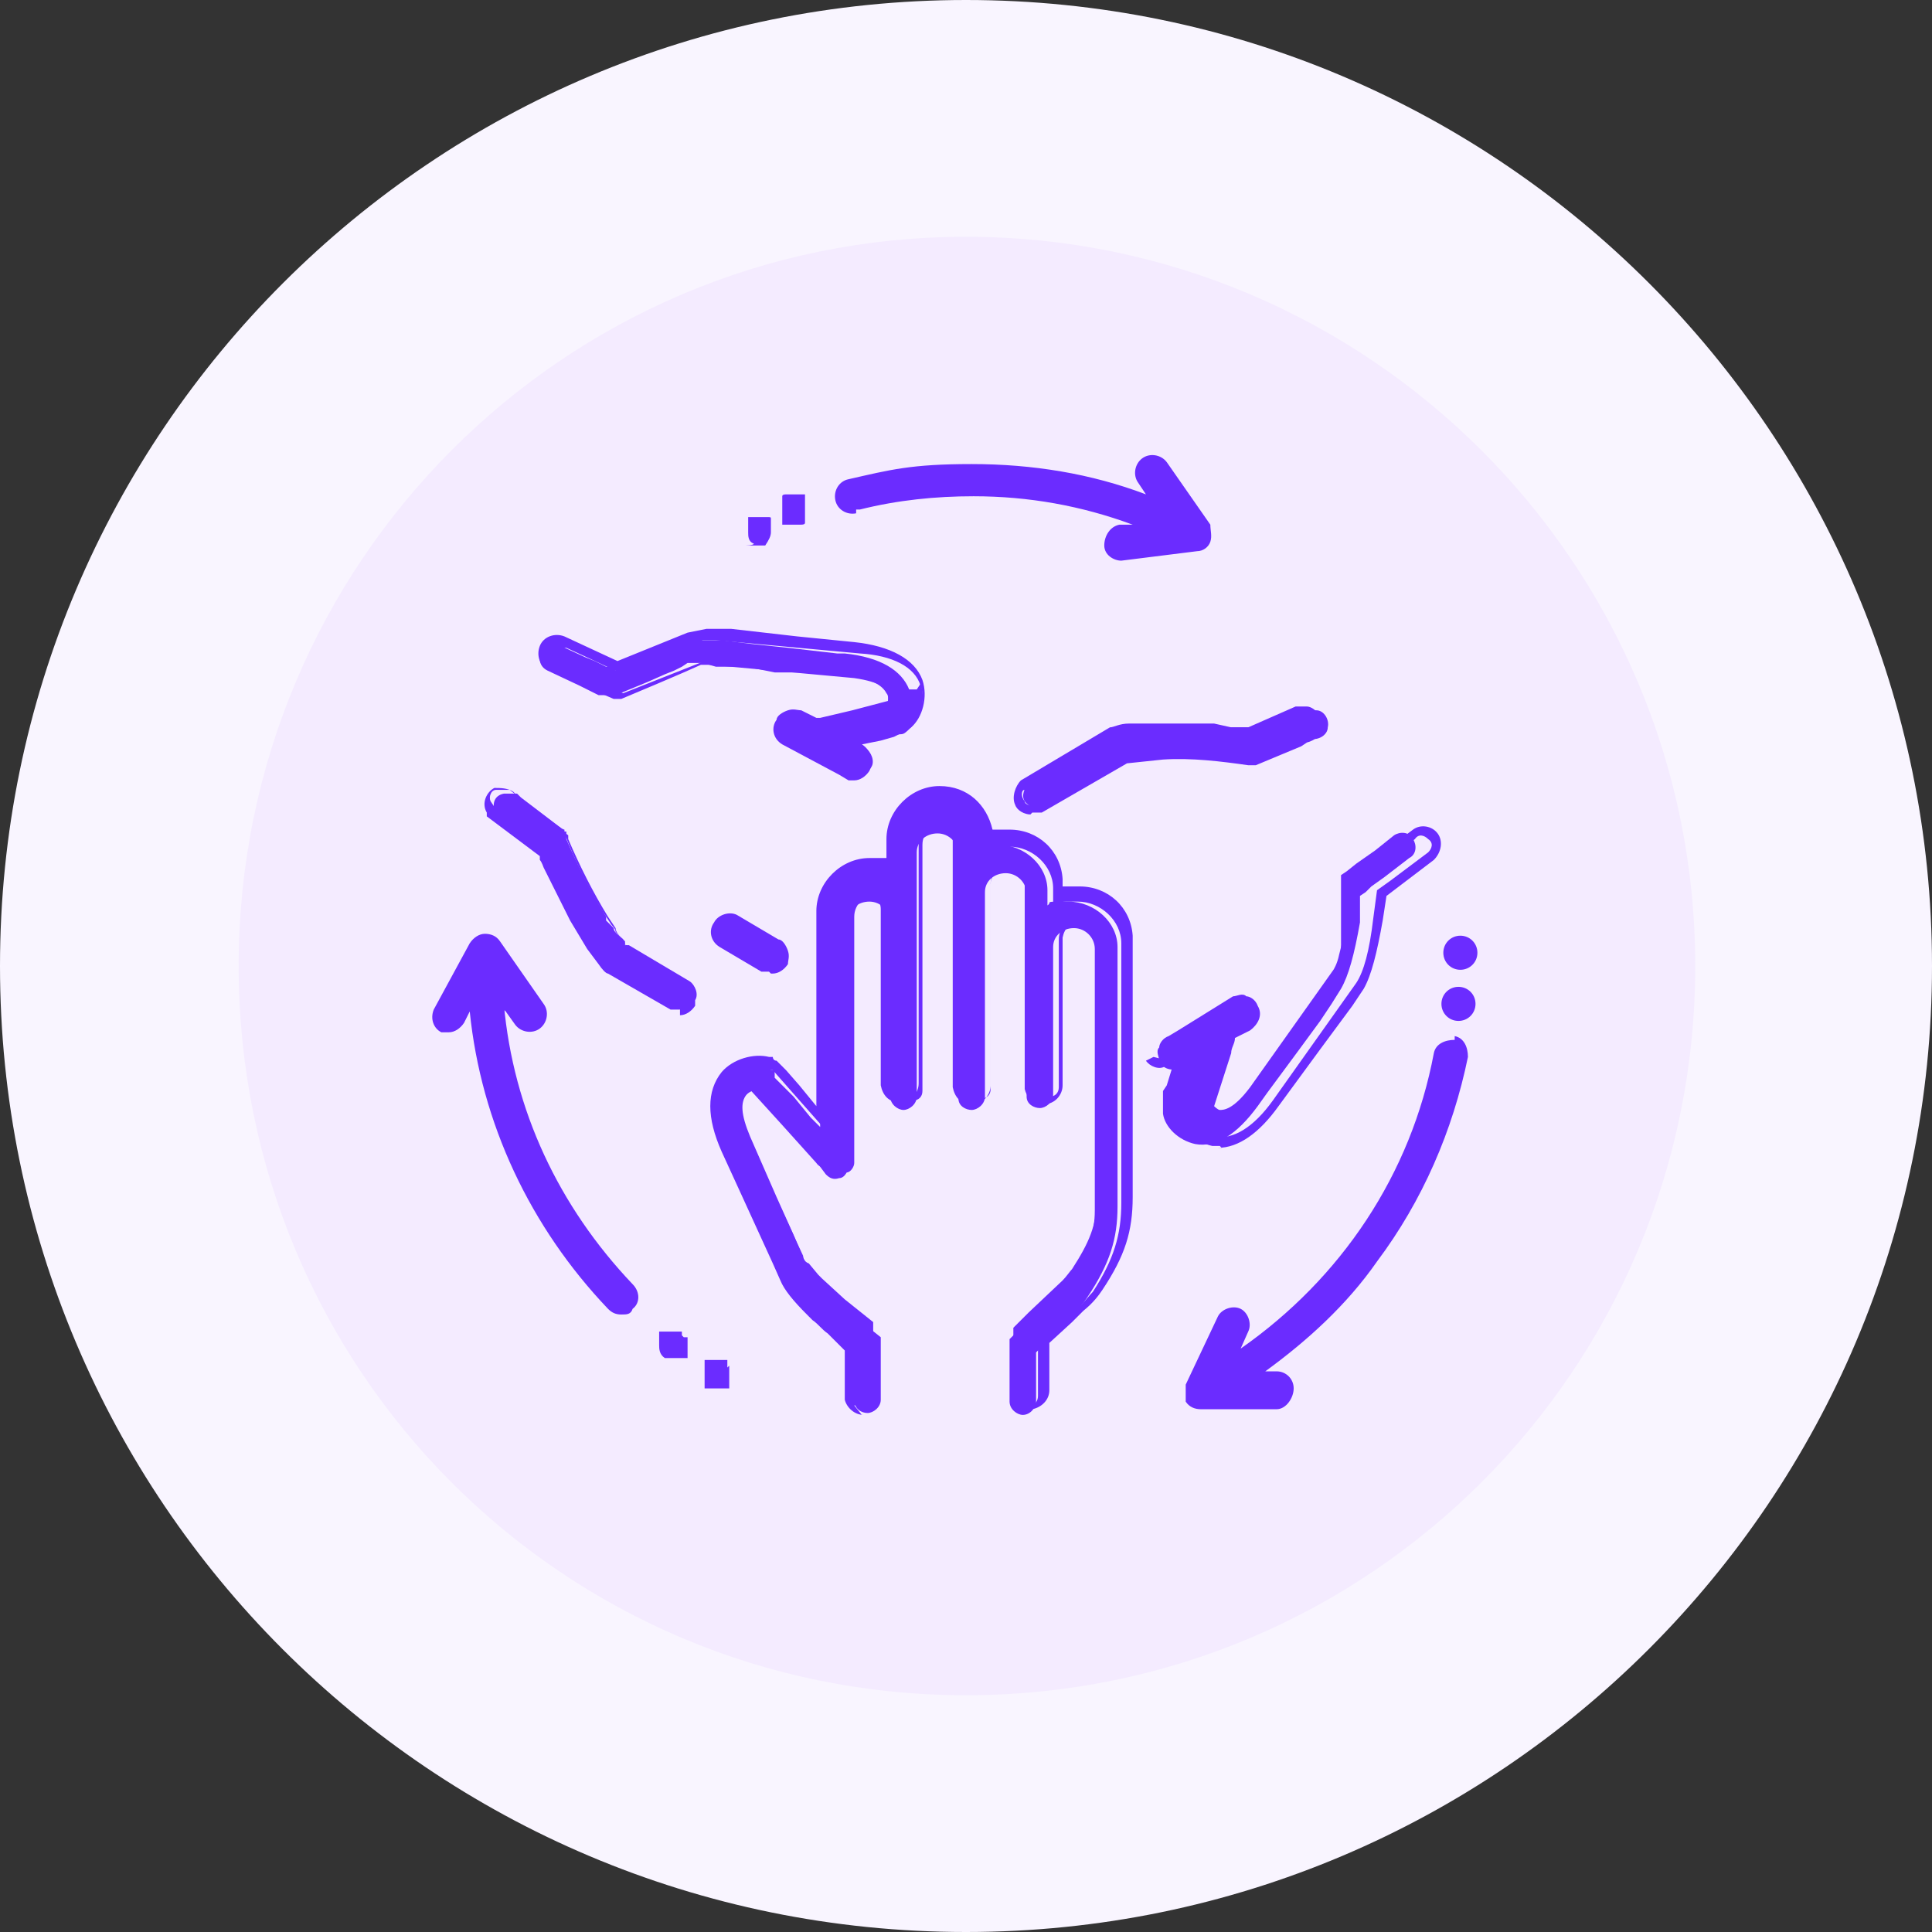 <?xml version="1.0" encoding="UTF-8"?>
<svg id="Calque_1" xmlns="http://www.w3.org/2000/svg" xmlns:xlink="http://www.w3.org/1999/xlink" version="1.1" viewBox="0 0 102 102">
  <rect x="0" y="0" width="102" height="102" fill="#333333" stroke="none"/>
  <!-- Generator: Adobe Illustrator 29.3.1, SVG Export Plug-In . SVG Version: 2.1.0 Build 151)  -->
  <defs>
    <style>
      .st0 {
        fill: none;
      }

      .st1 {
        fill: #6b2cff;
      }

      .st2 {
        fill: #04cdc8;
      }

      .st3 {
        fill: #f4ebff;
      }

      .st4 {
        clip-path: url(#clippath-1);
      }

      .st5 {
        clip-path: url(#clippath-2);
      }

      .st6 {
        fill: #fff;
      }

      .st7 {
        fill: #f9f5ff;
      }

      .st8 {
        clip-path: url(#clippath);
      }
    </style>
    <clipPath id="clippath">
      <rect class="st0" y="0" width="102" height="102"/>
    </clipPath>
    <clipPath id="clippath-1">
      <rect class="st0" x="122.3" y="-3" width="102" height="102"/>
    </clipPath>
    <clipPath id="clippath-2">
      <rect class="st0" x="192.5" y="-3" width="102" height="102"/>
    </clipPath>
  </defs>
  <g class="st8">
    <g>
      <path class="st7" d="M51,0C79.2,0,102,22.9,102,51s-22.8,51-51,51S0,79.2,0,51,22.9,0,51,0Z"/>
      <path class="st3" d="M51,12.5c21.2,0,38.5,17.2,38.5,38.5s-17.2,38.5-38.5,38.5S12.6,72.3,12.6,51,29.8,12.5,51,12.5Z"/>
      <path class="st1" d="M41.3,27.1v-.8s0-.1,0-.1h0q0-.1.2-.1h1s0,0,0,.1h0v1.3s0,.1,0,.1h0q0,.1-.2.1h-1s0,0,0-.1h0v-.5h0ZM76.8,54.9c-.5,0-1,.2-1.1.7-1.2,6.4-4.9,11.9-10.2,15.6l.4-.9c.2-.4,0-1-.4-1.2s-1,0-1.2.4l-1.7,3.6c0,.3,0,.6,0,.9.2.3.5.4.8.4h4c.5,0,.9-.6.9-1.1s-.4-.9-.9-.9h-.6c2.2-1.6,4.3-3.5,5.9-5.8,2.4-3.2,4-6.9,4.8-10.8,0-.5-.2-1-.7-1.1h0v.2ZM45.4,26.9c2-.5,4-.7,6-.7,2.9,0,5.7.5,8.4,1.5h-.7c-.5.1-.8.6-.8,1.1s.5.8.9.8h0l4-.5c.3,0,.6-.2.7-.5s0-.6,0-.9l-2.3-3.3c-.3-.4-.9-.5-1.3-.2-.4.3-.5.9-.2,1.3l.4.6c-2.9-1.1-6-1.6-9.2-1.6s-4.3.3-6.5.8c-.5.1-.8.6-.7,1.1s.6.8,1.1.7h0v-.2ZM26.7,53.4l.5.7c.3.4.9.5,1.3.2s.5-.9.2-1.3l-2.3-3.3c-.2-.3-.5-.4-.8-.4s-.6.2-.8.5l-1.9,3.5c-.2.5,0,1,.4,1.2.1,0,.3,0,.4,0,.3,0,.6-.2.8-.5l.3-.6c.6,5.9,3.2,11.4,7.3,15.7.2.2.4.3.7.3s.5,0,.6-.3c.4-.3.4-.9,0-1.3-3.9-4.1-6.3-9.2-6.8-14.8h0v.3ZM38.4,72.2v-.2h0q0,0,0-.2h-1.2c-.1,0,0,0,0,0h0v1.3h0q0,0,0,.2h1.3q0,0,0-.2v-1h0ZM36,70.5v-.2s0,0,0,0h0q0,0-.2,0h-1s0,0,0,0h0v.7c0,.2,0,.5.3.7h0q0,0,.2,0h1c.1,0,0,0,0,0h0v-1.1h-.2ZM39.1,28.8h1.3c.2-.3.3-.5.3-.7v-.6q0-.1,0-.1h0c0-.1,0-.1-.2-.1h-1q0,.1,0,.2v.6c0,.2,0,.5.3.6h0c0,.1-.5.1-.5.1ZM77.1,49.4h0c-.5,0-.9.4-.9.9s.4.9.9.9.9-.4.9-.9-.4-.9-.9-.9ZM77,52.1h0c-.5,0-.9.4-.9.9s.4.9.9.9.9-.4.9-.9-.4-.9-.9-.9Z"/>
      <path class="st1" d="M48.6,36.1c.3.8,0,1.8-.5,2.3s-.4.3-.8.4h-.6l-1.4.4h-.2.3l.3.3c.3.2.5.7.3,1-.2.4-.7.5-1,.3h-.2l-.3-.3-1.1-.6-.5-.3s-.2,0-.2,0l-.5-.3-.6-.3c-.3-.2-.5-.7-.3-1,.2-.4.7-.5,1-.3l.5.3s.2,0,.3,0h.6l.8-.3h.6c0,0,1.2-.4,1.2-.4h.5c0,0,0,0,0,0h0c0,0,.2-.5,0-.7-.2-.4-.8-.8-2-.9l-2.5-.2h-1.4c0,0-1.5-.3-1.5-.3h-1.6c0,0-.7-.2-.7-.2h-.8l-.3.2-.4.2-.5.2-.9.4-1.7.7h-.7c0,0-.2,0-.2,0l-.4-.2-.6-.3-1.7-.8c-.4-.2-.5-.6-.3-1s.6-.5,1-.3l1.3.6.5.2.6.3h.3c0,0,.2.2.2.2l1.5-.6.8-.4.4-.2.5-.2h.2l.3-.2h.3c0,0,0,0,0,0h1.6l1.6.2,1.9.2,2.6.3h.4c1.9.2,3,.9,3.4,1.9h.4Z"/>
      <path class="st1" d="M45.3,41.2c-.2,0-.3,0-.5,0l-.5-.3-3-1.6c-.5-.3-.6-.9-.3-1.3,0-.2.3-.4.6-.5s.5,0,.7,0l.8.4h.2l1.7-.4,1.9-.5v-.4c0-.2-.4-.6-1.8-.8l-7.6-.7h-.5l-.9.4-1.4.6-1.9.8h-.4l-.7-.3-1-.4-1.7-.8c-.5-.2-.7-.8-.5-1.3s.8-.7,1.3-.5l2.8,1.3,3.7-1.5,1-.2h1.3l3.5.4,3,.3c1.9.2,3.2.9,3.6,2,.3.9,0,2-.6,2.5-.3.2-.5.3-.9.5l-.7.2-1,.2h0c.5.3.6.9.4,1.4-.2.3-.5.5-.8.5h.2ZM41.9,37.9h0c0,0-.2,0-.3.2,0,.2,0,.5.2.7l1.8,1,1.6.9h.4c0,0,.2,0,.3-.2,0-.2,0-.5-.2-.7l-1.2-.6,2.9-.6c.3,0,.5-.2.7-.4.4-.4.8-1.2.5-2-.3-1-1.5-1.6-3.2-1.7l-7.6-.7h-.7l-.9.4-1.7.7-1.6.7-1.7-.8-1.3-.6c-.2,0-.5,0-.7.2-.1.2,0,.6.2.7l3.5,1.5h0v.2-.2h0l4.3-1.7h.4l5.2.4,2.5.2c1.2,0,2,.5,2.2,1.1,0,.3,0,.8-.2.9l-.3.2-.6.2-2.9.6h-.3l-1-.5h-.2Z"/>
      <path class="st1" d="M40.3,51.1c.3,0,.7,0,.9-.3s0-.8-.3-1l-2.2-1.2h0c-.3-.2-.7,0-.9.3-.2.4,0,.8.3,1l2.2,1.2h0Z"/>
      <path class="st1" d="M40.6,51.3h-.4l-2.2-1.3c-.5-.3-.6-.9-.3-1.3.2-.4.8-.6,1.2-.4h0l2.2,1.3c.2,0,.4.3.5.6s0,.5,0,.7c-.2.3-.5.5-.8.5h-.1ZM40.4,50.8c.2,0,.5,0,.6-.2s0-.5-.2-.7l-2.2-1.3c-.2,0-.5,0-.6.2s0,.5.2.7l2.2,1.3h0Z"/>
      <path class="st1" d="M36.5,52.7c-.2.3-.6.5-.9.3h0l-3.3-1.9c0,0-.3-.2-.4-.4l-.2-.2h0c0,0-.2-.3-.2-.3l-.2-.3-.2-.3-.2-.3s0,0-.1-.2l-.2-.3-.2-.4-.2-.4s0,0-.1-.2l-.2-.4s0,0-.1-.2l-.2-.4-.2-.4-.2-.4-.2-.4c0,0-.1-.3-.2-.4v-.2l-.8-.5-1.5-1.1-.3-.2h-.1v-.2h0v-.2c-.1-.4,0-.8.5-.9.3,0,.5,0,.7,0h0l.2.2,2.1,1.6.2.2h.1v.2h0v.2c.6,1.4,1.3,2.8,2.1,4.1v.2c0,0,.4.4.4.4,0,.2.2.3.4.5l.2.2v.2h.2l3.2,1.9c.3.2.5.7.3,1h0l-.2-.2Z"/>
      <path class="st1" d="M35.8,53.3h-.4l-3.3-1.9c-.1,0-.3-.2-.5-.5l-.6-.8-.9-1.5-1-2-.4-.8c0,0-.1-.3-.2-.4v-.2l-2.8-2.1v-.2c-.3-.5,0-1.1.4-1.3.3,0,.7,0,1,.2h0l.2.2,2.7,2.1v.2c.6,1.4,1.3,2.8,2.1,4.1l.4.6c0,.2.2.4.3.5l.3.5,3.2,1.8c.2,0,.4.3.4.6v.7c-.2.3-.5.5-.8.5h0v-.3ZM26.4,41.7h-.2c-.3,0-.4.4-.3.6l.2.3.4.3,2.2,1.7v.3c.2,0,.2.3.3.4l.9,1.8,1,1.8,1,1.4c.2.3.3.3.4.4l3.4,1.9c.2,0,.5,0,.6-.2v-.4c0,0,0-.2-.2-.3l-3.2-1.9v-.2h0l-.2-.2-.2-.2c0-.2-.2-.3-.3-.5l-.4-.6c-.8-1.3-1.5-2.8-2-4.1v-.2c-.1,0-.5-.3-.5-.3l-2.4-1.8s-.2,0-.3,0h-.2Z"/>
      <path class="st1" d="M61.3,55.9c-.2-.3,0-.8.3-1h.2l.3-.3,1.3-.8s.2,0,.2-.2l.5-.3.5-.3s.2,0,.3-.2c.3-.2.8,0,1,.3s0,.8-.3,1l-.5.3-.3.2h0c0,.3-.2.5-.2.8l-.2.7-.5,1.4v.4h0v.2h0v.2h0c0,.2.3.4.5.5.4,0,1-.3,1.8-1.3l1.7-2.3,1.3-1.8.8-1.1.5-.8s0,0,0-.2c0-.2.2-.5.3-.8v-.6c0,0,0-.3,0-.3v-.4c0,0,0-.4,0-.4v-.4c0,0,0-.4,0-.4,0,0,0-.2,0-.2v-1h0v-.2h0v-.2h0v-.2c0,0,.3-.2.3-.2l.5-.4,1-.7,1-.8c.3-.2.8-.2,1,.2.2.3.2.8-.2,1l-1.3,1-.7.5-.3.3-.3.2v.6s0,.2,0,.3v.5c-.3,1.7-.6,2.8-1,3.5h0l-.5.8-.6.9-1.1,1.5-1.7,2.3-.5.7c-1.1,1.5-2.2,2.2-3.3,2-.9-.2-1.6-.9-1.7-1.6v-1.2l.2-.3.4-1.3h0l-.3.3s0,0-.2,0c-.3.2-.8,0-1-.3h0l.4-.2Z"/>
      <path class="st1" d="M64.4,60.5h-.4c-.9-.2-1.8-.9-1.9-1.8v-1.1l.2-.6.2-.7h0c-.5.3-1.1.2-1.3-.3,0-.2-.2-.5,0-.7,0-.2.2-.5.5-.6l.5-.3,2.9-1.8c.2,0,.5-.2.7,0,.2,0,.5.2.6.5.3.5,0,1-.4,1.3l-.8.4c0,.3-.2.5-.2.8l-.9,2.8h0s.2.2.3.2c.2,0,.7,0,1.6-1.2l4.4-6.2s.2-.3.3-.8l.3-1.2.3-1.9v-.8c0,0,.3-.3.3-.3l.3-.3.7-.6,2-1.5c.4-.3,1-.2,1.3.2s.2,1-.2,1.4l-2.5,1.9-.2,1.3c-.3,1.7-.6,2.9-1,3.6l-.6.9-1.7,2.3-2.2,3c-1,1.4-2.1,2.2-3.2,2.2h.2ZM63.4,55.3l-.8,2.4c0,.4,0,.6,0,.9,0,.6.7,1.3,1.5,1.4,1,.2,2.1-.5,3.1-1.9l4.4-6.2c.4-.6.7-1.7.9-3.4l.2-1.5.7-.5,2-1.5c.2-.2.3-.5,0-.7-.2-.2-.5-.3-.7,0l-3,2.4v.2l-.4,2.5-.3,1.3c0,.4-.2.7-.4.9l-2.8,3.9-1.7,2.3c-.8,1-1.4,1.5-2,1.4-.3,0-.7-.4-.7-.6v-.5l.2-.4.7-2.2c0-.2.2-.5.2-.8h0v-.2l.8-.5c.2,0,.3-.4.2-.7,0,0-.2-.2-.3-.2h-.4l-1.5.9-1.8,1.1c0,0-.2.2-.2.3v.4c0,.2.4.3.7.2l.6-.4.6-.4h0l.2.2Z"/>
      <path class="st1" d="M68.6,39.2l-1.9.8-.4.2h0c0,0-.2,0-.3,0h0c-1.5-.3-3.1-.3-4.5-.3h-1.8l-4.6,2.7c-.3.2-.8,0-1-.3s0-.7.2-1h0l4.7-2.7c0,0,.5,0,.9-.2h5.6c.2,0,.5,0,.7,0h.5l2-.9h.4q.2,0,.4,0c.4,0,.7.5.6.9,0,.4-.5.7-.9.6h-.3c0,0,0,0,0,0l-.2.2Z"/>
      <path class="st1" d="M54.4,43c-.3,0-.7-.2-.8-.5-.2-.4,0-1,.3-1.3h0l4.7-2.8c.2,0,.5-.2,1-.2h2.2c0,0,2.3,0,2.3,0l.9.2h.9l2.5-1.1h.6c.2,0,.5.2.6.4.2.2.2.5.2.7,0,.4-.4.7-.8.8l-.3.2-2.4,1h-.4c-1.4-.2-3-.4-4.5-.3l-1.9.2-4.5,2.6c-.2,0-.3,0-.5,0h0ZM61.8,38.7h-2.2c-.5,0-.7.3-.8.3l-4.7,2.7c-.2,0-.2.4,0,.6,0,.2.4.3.7.2l4.6-2.7v.2c0,0,0-.2,0-.2h1.9c1.6,0,3.1,0,4.6.2h.2l.5-.2,2.1-.9h0c0,0,.3,0,.4-.2,0,0,.2-.2.2-.3v-.4c0,0-.2-.2-.3-.2h-.3l-.5.2-2.2,1h-.3c-.2,0-.4,0-.7,0h-1.8c0,0-1.3-.2-1.3-.2h0Z"/>
      <path class="st1" d="M52.2,44.6c0-1.3-1.2-2.4-2.6-2.4s-2.6,1.2-2.6,2.6v1.4c-.3-.2-.7-.2-1.1-.2-1.4,0-2.6,1.1-2.6,2.6v10.9l-.5-.5-.9-1.1-.5-.5-.3-.3-.2-.2h0v-.2h0c0-.2,0-.2-.2-.2h0c0,0,0,0-.2-.2h0c-.7-.3-1.7,0-2.2.6-.7.9-.7,2.2,0,3.9l1.1,2.4,1.1,2.3.6,1.2.4.8h0c.2.6.7,1.1,1.4,1.8l.3.3c.2.2.5.4.8.7l.4.4c0,0,.3.2.5.4l.2.2v2.6h0c0,.5.4.7.7.7s.7-.3.7-.7v-3.3l-.5-.4-.6-.5-.4-.3-.3-.3-.3-.3-.3-.3-.3-.2-.2-.2-.2-.2-.2-.2-.2-.2c0-.2-.2-.3-.3-.5l-.3-.6-.5-1.2-.9-2-1.4-3.2c-.5-1.2-.5-1.8-.2-2.2.2-.2.5-.3.6-.2h0c0,0,.2.3.2.3l.3.3.4.5,1,1.2.4.5.4.4.3.4.3.4.3.4c.2.2.4.3.7.2h0c.3,0,.5-.4.5-.7v-12.9c0-.6.5-1,1.1-1s1.1.5,1.1,1.1v9.2c0,.4.4.7.7.7s.7-.3.7-.7v-12.9c0-.6.5-1,1.1-1s1.1.5,1.1,1.1v12.9c0,.4.4.6.7.6s.7-.3.7-.7v-10.8c0-.6.5-1,1.1-1s1.1.5,1.1,1.1v10.7c0,.4.4.6.7.6s.7-.3.7-.7v-7.8c0-.6.5-1,1.1-1s1.1.5,1.1,1.1v13.8c0,1.3-.4,2.3-1.4,3.8,0,.2-.3.4-.5.6l-.2.2-.3.3-.3.3-1,.9-.4.3-.4.4v3.3c0,.4.4.7.7.7h0c.4,0,.7-.4.7-.7v-2.6h0l1.2-1.2.3-.3.3-.3c.4-.4.7-.8.9-1.1,1.2-1.8,1.6-3.1,1.6-4.8v-13.7c0-1.3-1.2-2.4-2.6-2.4s-.8,0-1.1.2v-.8c0-1.3-1.2-2.4-2.6-2.4s-.8,0-1.1.2h0l.9-.2Z"/>
      <path class="st1" d="M45.6,74.7c-.5,0-.9-.4-1-.8h0v-2.6h0c-.2-.2-.3-.3-.5-.5l-.4-.4c-.3-.2-.5-.5-.8-.7l-.3-.3c-.7-.7-1.2-1.3-1.4-1.8l-.4-.9-1.6-3.5-1.1-2.4c-.8-1.8-.8-3.2,0-4.2.6-.7,1.7-1,2.5-.8h0s0,0,.2,0h0c0,0,0,.2.2.2l.5.5.7.8.9,1.1v-10.3c0-1.5,1.3-2.8,2.8-2.8s.6,0,.9,0v-1c0-1.5,1.3-2.8,2.8-2.8s2.5,1,2.8,2.3c.3,0,.6,0,.9,0,1.5,0,2.7,1.1,2.8,2.6v.4c.3,0,.6,0,.9,0,1.5,0,2.7,1.1,2.8,2.6v13.8c0,1.8-.4,3.1-1.6,4.9-.2.3-.5.7-1,1.1l-.6.6-1.2,1.1v2.5c0,.5-.4.9-.9,1h0c-.5,0-.9-.4-1-.8h0v-3.5l.8-.8,1.8-1.7c.2-.2.4-.5.5-.6.9-1.4,1.3-2.3,1.3-3.7v-13.8c0-.5-.4-.8-.9-.8s-.8.3-.9.8h0v7.8c0,.5-.4,1-1,1s-.9-.4-1-.8h0v-10.8c0-.5-.4-.9-.9-.9s-.8.3-.9.8h0v10.7c0,.5-.4,1-1,1s-.9-.4-1-.9h0v-13c0-.5-.4-.9-.9-.9s-.8.3-.9.8h0v12.9c0,.5-.4,1-1,1s-.9-.4-1-.9h0v-9.3c0-.5-.4-.9-.9-.9s-.8.3-.9.8h0v12.9c0,.4-.3.8-.7.9h0c-.3,0-.7,0-.9-.3l-1.8-2-2-2.2s-.2,0-.3.2c0,0-.3.6.2,2l3.2,6.9c0,0,0,.3.3.4l.5.6.2.2,1.2,1.1,1.5,1.2v3.4c0,.5-.4,1-1,1h0l.4.5ZM53.9,70.6v3.2c0,.2.2.4.5.4h0c.2,0,.4-.2.4-.5v-2.7l2-1.8c.4-.4.7-.8.9-1,1.1-1.7,1.5-3,1.5-4.7v-13.7c0-1.2-1.1-2.2-2.3-2.2s-.7,0-1,.2l-.3.2v-1.1c0-1.2-1.1-2.2-2.3-2.2s-.7,0-1,.2l-.3.2v-.4h.2-.2c0-1.2-1.1-2.2-2.3-2.2s-2.3,1-2.3,2.3v1.7l-.3-.2c-.3-.2-.6-.2-1-.2-1.3,0-2.3,1-2.3,2.3v11.5l-3-3.4s0,0,0,0h-.2c-.6-.3-1.4,0-2,.5-.7.8-.6,2.1,0,3.7l3.2,6.9c.2.4.7,1,1.3,1.6l.3.3c.2.2.5.4.8.7l.4.4c.2,0,.3.2.5.4l.3.2v2.8c0,.2.2.4.5.4s.5-.2.5-.5v-3.2l-2-1.7-.6-.5-.2-.2-.6-.6c-.2-.2-.3-.4-.3-.5l-.8-1.8-2.3-5.2c-.5-1.2-.6-2-.2-2.4.2-.3.7-.4.9-.3h.2l.3.4.7.8,2.7,3.2c0,0,.3.2.5,0,.2,0,.4-.3.4-.5v-13c0-.7.6-1.2,1.3-1.2s1.3.6,1.3,1.3v9.2c0,.2.2.4.5.4s.5-.2.5-.5v-13c0-.7.6-1.2,1.3-1.2s1.3.6,1.3,1.3v12.9c0,.2.2.4.5.4s.5-.2.5-.5v-10.8c0-.7.6-1.2,1.3-1.2s1.3.6,1.3,1.3v10.7c0,.2.2.4.5.4s.5-.2.5-.5v-7.8c0-.7.6-1.2,1.3-1.2s1.3.6,1.3,1.3v13.8c0,1.4-.4,2.4-1.4,3.9,0,.2-.3.4-.6.7l-.8.8-1.7,1.6h-.1Z"/>
    </g>
  </g>
  <g class="st4">
    <g>
      <path class="st6" d="M163.6,24v-.8s0-.1.1-.1h.1q0-.1.2-.1h1s.1,0,.1.1h.1v1.3s0,.1-.1.1h-.1q0,.1-.2.1h-1s-.1,0-.1-.1h-.1v-.5h0ZM199.1,51.9c-.5,0-1,.2-1.1.7-1.2,6.4-4.9,11.9-10.2,15.6l.4-.9c.2-.4,0-1-.4-1.2s-1,0-1.2.4l-1.7,3.6c-.1.3-.1.6,0,.9.2.3.5.4.8.4h4c.5,0,.9-.6.9-1.1s-.4-.9-.9-.9h-.6c2.2-1.6,4.3-3.5,5.9-5.8,2.4-3.2,4-6.9,4.8-10.8,0-.5-.2-1-.7-1.1h0v.2ZM167.7,23.9c2-.5,4-.7,6-.7,2.9,0,5.7.5,8.4,1.5h-.7c-.5.1-.8.6-.8,1.1s.5.8.9.8h.1l4-.5c.3,0,.6-.2.7-.5.1-.3,0-.6,0-.9l-2.3-3.3c-.3-.4-.9-.5-1.3-.2-.4.3-.5.9-.2,1.3l.4.6c-2.9-1.1-6-1.6-9.2-1.6s-4.3.3-6.5.8c-.5.1-.8.6-.7,1.1s.6.8,1.1.7h0v-.2ZM149,50.3l.5.7c.3.4.9.5,1.3.2.4-.3.5-.9.2-1.3l-2.3-3.3c-.2-.3-.5-.4-.8-.4s-.6.2-.8.5l-1.9,3.5c-.2.5,0,1,.4,1.2.1,0,.3,0,.4,0,.3,0,.6-.2.8-.5l.3-.6c.6,5.9,3.2,11.4,7.3,15.7.2.2.4.3.7.3s.5,0,.6-.3c.4-.3.4-.9,0-1.3-3.9-4.1-6.3-9.2-6.8-14.8h0v.3ZM160.7,69.2v-.2h-.1q0,0-.1-.2h-1.2c0,0,0,0-.1,0h-.1v1.3h.1q0,0,.1.2h1.3q0,0,.1-.2v-1h0ZM158.3,67.5v-.2s0,0-.1,0h-.1q0,0-.2,0h-1s-.1,0-.1,0h-.1v.7c0,.2,0,.5.3.7h.1q0,0,.2,0h1c0,0,0,0,.1,0h.1v-1.1h-.2ZM161.4,25.8h1.3c.2-.3.3-.5.3-.7v-.6q0-.1-.1-.1h-.1c0-.1-.1-.1-.2-.1h-1q0,.1-.1.2v.6c0,.2.1.5.3.6h.1c0,.1-.5.1-.5.1ZM199.4,46.3h0c-.5,0-.9.4-.9.9s.4.9.9.9.9-.4.9-.9-.4-.9-.9-.9ZM199.3,49.1h0c-.5,0-.9.4-.9.9s.4.9.9.9.9-.4.9-.9-.4-.9-.9-.9Z"/>
      <path class="st6" d="M170.9,33.1c.3.8,0,1.8-.5,2.3-.2.2-.4.3-.8.4h-.6l-1.4.4h-.2.3l.3.3c.3.2.5.7.3,1-.2.4-.7.5-1,.3h-.2l-.3-.3-1.1-.6-.5-.3s-.2,0-.2,0l-.5-.3-.6-.3c-.3-.2-.5-.7-.3-1,.2-.4.7-.5,1-.3l.5.3s.2,0,.3,0h.6l.8-.3h.6c0,0,1.2-.4,1.2-.4h.5c0,0,.1,0,.1,0h0c0,0,.2-.5,0-.7-.2-.4-.8-.8-2-.9l-2.5-.2h-1.4c0,0-1.5-.3-1.5-.3h-1.6c0,0-.7-.2-.7-.2h-.8l-.3.2-.4.2-.5.2-.9.4-1.7.7h-.7c0,0-.2,0-.2,0l-.4-.2-.6-.3-1.7-.8c-.4-.2-.5-.6-.3-1s.6-.5,1-.3l1.3.6.5.2.6.3h.3c0,0,.2.2.2.2l1.5-.6.8-.4.4-.2.5-.2h.2l.3-.2h.3c0-.1.1-.1.1-.1h1.6l1.6.2,1.9.2,2.6.3h.4c1.9.2,3,.9,3.4,1.9h.4Z"/>
      <path class="st6" d="M167.6,38.2c-.2,0-.3,0-.5,0l-.5-.3-3-1.6c-.5-.3-.6-.9-.3-1.3.1-.2.3-.4.6-.5s.5,0,.7,0l.8.4h.2l1.7-.4,1.9-.5v-.4c0-.2-.4-.6-1.8-.8l-7.6-.7h-.5l-.9.4-1.4.6-1.9.8h-.4l-.7-.3-1-.4-1.7-.8c-.5-.2-.7-.8-.5-1.3s.8-.7,1.3-.5l2.8,1.3,3.7-1.5,1-.2h1.3l3.5.4,3,.3c1.9.2,3.2.9,3.6,2,.3.9,0,2-.6,2.5-.3.2-.5.3-.9.5l-.7.2-1,.2h0c.5.3.6.9.4,1.4-.2.3-.5.5-.8.5h.2ZM164.2,34.9h-.1c-.1,0-.2,0-.3.2-.1.2,0,.5.2.7l1.8,1,1.6.9h.4c.1,0,.2,0,.3-.2.1-.2,0-.5-.2-.7l-1.2-.6,2.9-.6c.3,0,.5-.2.7-.4.4-.4.8-1.2.5-2-.3-1-1.5-1.6-3.2-1.7l-7.6-.7h-.7l-.9.4-1.7.7-1.6.7-1.7-.8-1.3-.6c-.2-.1-.5,0-.7.2-.1.2,0,.6.2.7l3.5,1.5h0v.2-.2h0l4.3-1.7h.4l5.2.4,2.5.2c1.2,0,2,.5,2.2,1.1.1.3,0,.8-.2.9l-.3.2-.6.2-2.9.6h-.3l-1-.5h-.2,0Z"/>
      <path class="st6" d="M162.6,48c.3,0,.7,0,.9-.3s0-.8-.3-1l-2.2-1.2h0c-.3-.2-.7,0-.9.3-.2.4,0,.8.3,1l2.2,1.2h0Z"/>
      <path class="st6" d="M162.9,48.3h-.4l-2.2-1.3c-.5-.3-.6-.9-.3-1.3.2-.4.8-.6,1.2-.4h0l2.2,1.3c.2,0,.4.3.5.6s0,.5-.1.7c-.2.3-.5.5-.8.5h0ZM162.7,47.8c.2,0,.5,0,.6-.2s0-.5-.2-.7l-2.2-1.3c-.2,0-.5,0-.6.2s0,.5.2.7l2.2,1.3h0Z"/>
      <path class="st6" d="M158.8,49.6c-.2.3-.6.5-.9.3h0l-3.3-1.9c-.1,0-.3-.2-.4-.4l-.2-.2h0c0,0-.2-.3-.2-.3l-.2-.3-.2-.3-.2-.3s0,0-.1-.2l-.2-.3-.2-.4-.2-.4s0,0-.1-.2l-.2-.4s0,0-.1-.2l-.2-.4-.2-.4-.2-.4-.2-.4c0,0-.1-.3-.2-.4v-.2l-.8-.5-1.5-1.1-.3-.2h-.1v-.2h0v-.2c-.1-.4,0-.8.5-.9.3,0,.5,0,.7,0h0l.2.2,2.1,1.6.2.2h.1v.2h0v.2c.6,1.4,1.3,2.8,2.1,4.1v.2c.1,0,.4.4.4.4.1.2.2.3.4.5l.2.2v.2h.2l3.2,1.9c.3.2.5.7.3,1h0l-.2-.2Z"/>
      <path class="st6" d="M158.1,50.2h-.4l-3.3-1.9c-.1,0-.3-.2-.5-.5l-.6-.8-.9-1.5-1-2-.4-.8c0,0-.1-.3-.2-.4v-.2l-2.8-2.1v-.2c-.3-.5,0-1.1.4-1.3.3,0,.7,0,1,.2h0l.2.2,2.7,2.1v.2c.6,1.4,1.3,2.8,2.1,4.1l.4.6c.1.2.2.4.3.5l.3.5,3.2,1.8c.2,0,.4.3.4.6v.7c-.2.3-.5.5-.8.5h0v-.3ZM148.7,38.7h-.2c-.3,0-.4.4-.3.6l.2.3.4.3,2.2,1.7v.3c.2,0,.2.3.3.4l.9,1.8,1,1.8,1,1.4c.2.3.3.3.4.4l3.4,1.9c.2,0,.5,0,.6-.2v-.4c0,0-.1-.2-.2-.3l-3.2-1.9v-.2h0l-.2-.2-.2-.2c-.1-.2-.2-.3-.3-.5l-.4-.6c-.8-1.3-1.5-2.8-2-4.1v-.2c-.1,0-.5-.3-.5-.3l-2.4-1.8s-.2,0-.3,0h-.2Z"/>
      <path class="st6" d="M183.6,52.9c-.2-.3,0-.8.3-1h.2l.3-.3,1.3-.8s.2,0,.2-.2l.5-.3.5-.3s.2,0,.3-.2c.3-.2.8,0,1,.3s0,.8-.3,1l-.5.3-.3.2h0c0,.3-.2.5-.2.8l-.2.7-.5,1.4v.4h-.1v.2h0v.2h0c0,.2.3.4.5.5.4,0,1-.3,1.8-1.3l1.7-2.3,1.3-1.8.8-1.1.5-.8s0,0,.1-.2c.1-.2.2-.5.3-.8v-.6c.1,0,.1-.3.1-.3v-.4c.1,0,.1-.4.1-.4v-.4c.1,0,.1-.4.1-.4,0,0,0-.2.1-.2v-1h.1v-.2h0v-.2h0v-.2c.1,0,.3-.2.3-.2l.5-.4,1-.7,1-.8c.3-.2.8-.2,1,.2.2.3.2.8-.2,1l-1.3,1-.7.5-.3.3-.3.2v.6s0,.2-.1.3v.5c-.3,1.7-.6,2.8-1,3.5h0l-.5.8-.6.9-1.1,1.5-1.7,2.3-.5.7c-1.1,1.5-2.2,2.2-3.3,2-.9-.2-1.6-.9-1.7-1.6v-1.2l.2-.3.4-1.3h0l-.3.3s-.1,0-.2,0c-.3.2-.8,0-1-.3h0l.4-.2Z"/>
      <path class="st6" d="M186.7,57.5h-.4c-.9-.2-1.8-.9-1.9-1.8v-1.1l.2-.6.2-.7h0c-.5.3-1.1.2-1.3-.3-.1-.2-.2-.5-.1-.7,0-.2.2-.5.5-.6l.5-.3,2.9-1.8c.2,0,.5-.2.7,0,.2,0,.5.2.6.5.3.5.1,1-.4,1.3l-.8.4c0,.3-.2.5-.2.8l-.9,2.8h0s.2.2.3.2c.2,0,.7,0,1.6-1.2l4.4-6.2s.2-.3.3-.8l.3-1.2.3-1.9v-.8c.1,0,.3-.3.3-.3l.3-.3.7-.6,2-1.5c.4-.3,1-.2,1.3.2s.2,1-.2,1.4l-2.5,1.9-.2,1.3c-.3,1.7-.6,2.9-1,3.6l-.6.9-1.7,2.3-2.2,3c-1,1.4-2.1,2.2-3.2,2.2h.2ZM185.7,52.2l-.8,2.4c-.1.4-.1.6,0,.9.1.6.7,1.3,1.5,1.4,1,.2,2.1-.5,3.1-1.9l4.4-6.2c.4-.6.7-1.7.9-3.4l.2-1.5.7-.5,2-1.5c.2-.2.3-.5,0-.7-.2-.2-.5-.3-.7,0l-3,2.4v.2l-.4,2.5-.3,1.3c-.1.4-.2.7-.4.9l-2.8,3.9-1.7,2.3c-.8,1-1.4,1.5-2,1.4-.3,0-.7-.4-.7-.6v-.5l.2-.4.7-2.2c0-.2.2-.5.2-.8h0v-.2l.8-.5c.2,0,.3-.4.2-.7,0,0-.2-.2-.3-.2h-.4l-1.5.9-1.8,1.1c-.1,0-.2.2-.2.3v.4c.1.2.4.3.7.2l.6-.4.6-.4h0l.2.2Z"/>
      <path class="st6" d="M190.9,36.1l-1.9.8-.4.2h-.1c-.1,0-.2,0-.3,0h0c-1.5-.3-3.1-.3-4.5-.3h-1.8l-4.6,2.7c-.3.2-.8,0-1-.3s0-.7.2-1h0l4.7-2.7c.1,0,.5,0,.9-.2h5.6c.2,0,.5,0,.7,0h.5l2-.9h.4q.2,0,.4,0c.4,0,.7.5.6.9,0,.4-.5.7-.9.6h-.3c0,0,0,0,0,0l-.2.2Z"/>
      <path class="st6" d="M176.7,40c-.3,0-.7-.2-.8-.5-.2-.4-.1-1,.3-1.3h0l4.7-2.8c.2,0,.5-.2,1-.2h2.2c0,0,2.3,0,2.3,0l.9.2h.9l2.5-1.1h.6c.2,0,.5.2.6.4.2.2.2.5.2.7,0,.4-.4.7-.8.8l-.3.2-2.4,1h-.4c-1.4-.2-3-.4-4.5-.3l-1.9.2-4.5,2.6c-.2,0-.3,0-.5,0h-.1ZM184.1,35.6h-2.2c-.5,0-.7.3-.8.3l-4.7,2.7c-.2,0-.2.4-.1.6.1.2.4.3.7.2l4.6-2.7v.2c.1,0,.1-.2.1-.2h1.9c1.6,0,3.1,0,4.6.2h.2l.5-.2,2.1-.9h0c.1,0,.3,0,.4-.2.1,0,.2-.2.2-.3v-.4c0,0-.2-.2-.3-.2h-.3l-.5.2-2.2,1h-.3c-.2,0-.4,0-.7,0h-1.8c0,0-1.3-.2-1.3-.2h-.1Z"/>
      <path class="st6" d="M174.5,41.6c0-1.3-1.2-2.4-2.6-2.4s-2.6,1.2-2.6,2.6v1.4c-.3-.2-.7-.2-1.1-.2-1.4,0-2.6,1.1-2.6,2.6v10.9l-.5-.5-.9-1.1-.5-.5-.3-.3-.2-.2h-.1v-.2h-.1c0-.2-.1-.2-.2-.2h0c0,0-.1,0-.2-.2h-.1c-.7-.3-1.7,0-2.2.6-.7.9-.7,2.2,0,3.9l1.1,2.4,1.1,2.3.6,1.2.4.8h0c.2.6.7,1.1,1.4,1.8l.3.3c.2.2.5.4.8.7l.4.4c.1,0,.3.2.5.4l.2.2v2.6h0c0,.5.4.7.7.7s.7-.3.7-.7v-3.3l-.5-.4-.6-.5-.4-.3-.3-.3-.3-.3-.3-.3-.3-.2-.2-.2-.2-.2-.2-.2-.2-.2c-.1-.2-.2-.3-.3-.5l-.3-.6-.5-1.2-.9-2-1.4-3.2c-.5-1.2-.5-1.8-.2-2.2.2-.2.5-.3.6-.2h0c0,0,.2.3.2.3l.3.3.4.5,1,1.2.4.5.4.4.3.4.3.4.3.4c.2.2.4.3.7.2h0c.3,0,.5-.4.5-.7v-12.9c0-.6.5-1,1.1-1s1.1.5,1.1,1.1v9.2c0,.4.4.7.7.7s.7-.3.7-.7v-12.9c0-.6.5-1,1.1-1s1.1.5,1.1,1.1v12.9c0,.4.4.6.7.6s.7-.3.7-.7v-10.8c0-.6.5-1,1.1-1s1.1.5,1.1,1.1v10.7c0,.4.4.6.7.6s.7-.3.7-.7v-7.8c0-.6.5-1,1.1-1s1.1.5,1.1,1.1v13.8c0,1.3-.4,2.3-1.4,3.8-.1.2-.3.4-.5.6l-.2.2-.3.3-.3.3-1,.9-.4.3-.4.4v3.3c0,.4.4.7.7.7h0c.4,0,.7-.4.7-.7v-2.6h0l1.2-1.2.3-.3.3-.3c.4-.4.7-.8.9-1.1,1.2-1.8,1.6-3.1,1.6-4.8v-13.7c0-1.3-1.2-2.4-2.6-2.4s-.8,0-1.1.2v-.8c0-1.3-1.2-2.4-2.6-2.4s-.8,0-1.1.2h0l.9-.2Z"/>
      <path class="st6" d="M167.9,71.7c-.5,0-.9-.4-1-.8h0v-2.6h-.1l-.5-.5-.4-.4c-.3-.2-.5-.5-.8-.7l-.3-.3c-.7-.7-1.2-1.3-1.4-1.8l-.4-.9-1.6-3.5-1.1-2.4c-.8-1.8-.8-3.2,0-4.2.6-.7,1.7-1,2.5-.8h.1s.1,0,.2,0h.1c0,0,.1.2.2.2l.5.5.7.8.9,1.1v-10.3c0-1.5,1.3-2.8,2.8-2.8s.6,0,.9,0v-1c0-1.5,1.3-2.8,2.8-2.8s2.5,1,2.8,2.3c.3,0,.6,0,.9,0,1.5,0,2.7,1.1,2.8,2.6v.4c.3,0,.6,0,.9,0,1.5,0,2.7,1.1,2.8,2.6v13.7c0,1.8-.4,3.1-1.6,4.9-.2.3-.5.7-1,1.1l-.6.6-1.2,1.1v2.5c0,.5-.4.9-.9,1h0c-.5,0-.9-.4-1-.8h0v-3.5l.8-.8,1.8-1.7c.2-.2.4-.5.5-.6.9-1.4,1.3-2.3,1.3-3.7v-13.8c0-.5-.4-.8-.9-.8s-.8.3-.9.8h0v7.8c0,.5-.4,1-1,1s-.9-.4-1-.8h0v-10.8c0-.5-.4-.9-.9-.9s-.8.3-.9.8h0v10.7c0,.5-.4,1-1,1s-.9-.4-1-.9h0v-13c0-.5-.4-.9-.9-.9s-.8.3-.9.8h0v12.9c0,.5-.4,1-1,1s-.9-.4-1-.9h0v-9.3c0-.5-.4-.9-.9-.9s-.8.3-.9.8h0v12.9c0,.4-.3.8-.7.9h0c-.3,0-.7,0-.9-.3l-1.8-2-2-2.2s-.2,0-.3.2c-.1,0-.3.6.2,2l3.2,6.9c0,0,.1.3.3.4l.5.6.2.2,1.2,1.1,1.5,1.2v3.4c0,.5-.4,1-1,1h0l.4.6ZM176.2,67.6v3.2c0,.2.2.4.5.4h0c.2,0,.4-.2.4-.5v-2.7l2-1.8c.4-.4.7-.8.9-1,1.1-1.7,1.5-3,1.5-4.7v-13.7c0-1.2-1.1-2.2-2.3-2.2s-.7,0-1,.2l-.3.2v-1.1c0-1.2-1.1-2.2-2.3-2.2s-.7,0-1,.2l-.3.2v-.4h.2-.2c0-1.2-1.1-2.2-2.3-2.2s-2.3,1-2.3,2.3v1.7l-.3-.2c-.3-.2-.6-.2-1-.2-1.3,0-2.3,1-2.3,2.3v11.5l-3-3.4s-.1,0-.1,0h-.2c-.6-.3-1.4,0-2,.5-.7.8-.6,2.1.1,3.7l3.2,6.9c.2.4.7,1,1.3,1.6l.3.3c.2.2.5.4.8.7l.4.4c.2,0,.3.2.5.4l.3.2v2.8c0,.2.2.4.5.4s.5-.2.5-.5v-3.2l-2-1.7-.6-.5-.2-.2-.6-.6c-.2-.2-.3-.4-.3-.5l-.8-1.8-2.3-5.2c-.5-1.2-.6-2-.2-2.4.2-.3.7-.4.9-.3h.2l.3.4.7.8,2.7,3.2c.1,0,.3.2.5,0,.2,0,.4-.3.4-.5v-13c0-.7.6-1.2,1.3-1.2s1.3.6,1.3,1.3v9.2c0,.2.2.4.5.4s.5-.2.5-.5v-13c0-.7.6-1.2,1.3-1.2s1.3.6,1.3,1.3v12.9c0,.2.2.4.5.4s.5-.2.5-.5v-10.8c0-.7.6-1.2,1.3-1.2s1.3.6,1.3,1.3v10.7c0,.2.2.4.5.4s.5-.2.5-.5v-7.8c0-.7.6-1.2,1.3-1.2s1.3.6,1.3,1.3v13.8c0,1.4-.4,2.4-1.4,3.9-.1.2-.3.4-.6.7l-.8.8-1.7,1.6h0Z"/>
    </g>
  </g>
  <g class="st5">
    <g>
      <path class="st2" d="M233.8,24v-.8s0-.1.1-.1h.1q0-.1.2-.1h1s.1,0,.1.1h.1v1.3s0,.1-.1.1h-.1q0,.1-.2.1h-1s-.1,0-.1-.1h-.1v-.5h0ZM269.3,51.9c-.5,0-1,.2-1.1.7-1.2,6.4-4.9,11.9-10.2,15.6l.4-.9c.2-.4,0-1-.4-1.2s-1,0-1.2.4l-1.7,3.6c-.1.3-.1.6,0,.9.2.3.5.4.8.4h4c.5,0,.9-.6.9-1.1s-.4-.9-.9-.9h-.6c2.2-1.6,4.3-3.5,5.9-5.8,2.4-3.2,4-6.9,4.8-10.8,0-.5-.2-1-.7-1.1h0v.2ZM237.9,23.9c2-.5,4-.7,6-.7,2.9,0,5.7.5,8.4,1.5h-.7c-.5.1-.8.6-.8,1.1s.5.8.9.8h.1l4-.5c.3,0,.6-.2.7-.5.1-.3,0-.6,0-.9l-2.3-3.3c-.3-.4-.9-.5-1.3-.2-.4.3-.5.9-.2,1.3l.4.6c-2.9-1.1-6-1.6-9.2-1.6s-4.3.3-6.5.8c-.5.1-.8.6-.7,1.1s.6.8,1.1.7h0v-.2ZM219.2,50.3l.5.7c.3.4.9.5,1.3.2.4-.3.5-.9.2-1.3l-2.3-3.3c-.2-.3-.5-.4-.8-.4s-.6.2-.8.5l-1.9,3.5c-.2.5,0,1,.4,1.2.1,0,.3,0,.4,0,.3,0,.6-.2.8-.5l.3-.6c.6,5.9,3.2,11.4,7.3,15.7.2.2.4.3.7.3s.5,0,.6-.3c.4-.3.4-.9,0-1.3-3.9-4.1-6.3-9.2-6.8-14.8h0v.3ZM230.9,69.2v-.2h-.1q0,0-.1-.2h-1.2c0,0,0,0-.1,0h-.1v1.3h.1q0,0,.1.2h1.3q0,0,.1-.2v-1h0ZM228.5,67.5v-.2s0,0-.1,0h-.1q0,0-.2,0h-1s-.1,0-.1,0h-.1v.7c0,.2,0,.5.3.7h.1q0,0,.2,0h1c0,0,0,0,.1,0h.1v-1.1h-.2ZM231.6,25.8h1.3c.2-.3.3-.5.3-.7v-.6q0-.1-.1-.1h-.1c0-.1-.1-.1-.2-.1h-1q0,.1-.1.2v.6c0,.2.1.5.3.6h.1c0,.1-.5.1-.5.1ZM269.6,46.3h0c-.5,0-.9.4-.9.9s.4.9.9.9.9-.4.9-.9-.4-.9-.9-.9ZM269.5,49.1h0c-.5,0-.9.4-.9.9s.4.9.9.9.9-.4.9-.9-.4-.9-.9-.9Z"/>
      <path class="st2" d="M241.1,33.1c.3.8,0,1.8-.5,2.3-.2.2-.4.3-.8.4h-.6l-1.4.4h-.2.3l.3.3c.3.2.5.7.3,1-.2.4-.7.5-1,.3h-.2l-.3-.3-1.1-.6-.5-.3s-.2,0-.2,0l-.5-.3-.6-.3c-.3-.2-.5-.7-.3-1,.2-.4.7-.5,1-.3l.5.3s.2,0,.3,0h.6l.8-.3h.6c0,0,1.2-.4,1.2-.4h.5c0,0,.1,0,.1,0h0c0,0,.2-.5,0-.7-.2-.4-.8-.8-2-.9l-2.5-.2h-1.4c0,0-1.5-.3-1.5-.3h-1.6c0,0-.7-.2-.7-.2h-.8l-.3.2-.4.2-.5.2-.9.4-1.7.7h-.7c0,0-.2,0-.2,0l-.4-.2-.6-.3-1.7-.8c-.4-.2-.5-.6-.3-1s.6-.5,1-.3l1.3.6.5.2.6.3h.3c0,0,.2.2.2.2l1.5-.6.8-.4.4-.2.5-.2h.2l.3-.2h.3c0-.1.1-.1.1-.1h1.6l1.6.2,1.9.2,2.6.3h.4c1.9.2,3,.9,3.4,1.9h.4Z"/>
      <path class="st2" d="M237.8,38.2c-.2,0-.3,0-.5,0l-.5-.3-3-1.6c-.5-.3-.6-.9-.3-1.3.1-.2.3-.4.6-.5s.5,0,.7,0l.8.4h.2l1.7-.4,1.9-.5v-.4c0-.2-.4-.6-1.8-.8l-7.6-.7h-.5l-.9.4-1.4.6-1.9.8h-.4l-.7-.3-1-.4-1.7-.8c-.5-.2-.7-.8-.5-1.3s.8-.7,1.3-.5l2.8,1.3,3.7-1.5,1-.2h1.3l3.5.4,3,.3c1.9.2,3.2.9,3.6,2,.3.9,0,2-.6,2.5-.3.2-.5.3-.9.5l-.7.2-1,.2h0c.5.3.6.9.4,1.4-.2.3-.5.5-.8.5h.2ZM234.4,34.9h-.1c-.1,0-.2,0-.3.2-.1.2,0,.5.2.7l1.8,1,1.6.9h.4c.1,0,.2,0,.3-.2.1-.2,0-.5-.2-.7l-1.2-.6,2.9-.6c.3,0,.5-.2.7-.4.4-.4.8-1.2.5-2-.3-1-1.5-1.6-3.2-1.7l-7.6-.7h-.7l-.9.4-1.7.7-1.6.7-1.7-.8-1.3-.6c-.2-.1-.5,0-.7.2-.1.2,0,.6.2.7l3.5,1.5h0v.2-.2h0l4.3-1.7h.4l5.2.4,2.5.2c1.2,0,2,.5,2.2,1.1.1.3,0,.8-.2.9l-.3.2-.6.2-2.9.6h-.3l-1-.5h-.2,0Z"/>
      <path class="st2" d="M232.8,48c.3,0,.7,0,.9-.3s0-.8-.3-1l-2.2-1.2h0c-.3-.2-.7,0-.9.3-.2.4,0,.8.3,1l2.2,1.2h0Z"/>
      <path class="st2" d="M233.1,48.3h-.4l-2.2-1.3c-.5-.3-.6-.9-.3-1.3.2-.4.8-.6,1.2-.4h0l2.2,1.3c.2,0,.4.3.5.6s0,.5-.1.7c-.2.3-.5.5-.8.5h0ZM232.9,47.8c.2,0,.5,0,.6-.2s0-.5-.2-.7l-2.2-1.3c-.2,0-.5,0-.6.2s0,.5.2.7l2.2,1.3h0Z"/>
      <path class="st2" d="M229,49.6c-.2.3-.6.5-.9.3h0l-3.3-1.9c-.1,0-.3-.2-.4-.4l-.2-.2h0c0,0-.2-.3-.2-.3l-.2-.3-.2-.3-.2-.3s0,0-.1-.2l-.2-.3-.2-.4-.2-.4s0,0-.1-.2l-.2-.4s0,0-.1-.2l-.2-.4-.2-.4-.2-.4-.2-.4c0,0-.1-.3-.2-.4v-.2l-.8-.5-1.5-1.1-.3-.2h-.1v-.2h0v-.2c-.1-.4,0-.8.5-.9.3,0,.5,0,.7,0h0l.2.2,2.1,1.6.2.2h.1v.2h0v.2c.6,1.4,1.3,2.8,2.1,4.1v.2c.1,0,.4.4.4.4.1.2.2.3.4.5l.2.2v.2h.2l3.2,1.9c.3.2.5.7.3,1h0l-.2-.2Z"/>
      <path class="st2" d="M228.3,50.2h-.4l-3.3-1.9c-.1,0-.3-.2-.5-.5l-.6-.8-.9-1.5-1-2-.4-.8c0,0-.1-.3-.2-.4v-.2l-2.8-2.1v-.2c-.3-.5,0-1.1.4-1.3.3,0,.7,0,1,.2h0l.2.2,2.7,2.1v.2c.6,1.4,1.3,2.8,2.1,4.1l.4.6c.1.2.2.4.3.5l.3.5,3.2,1.8c.2,0,.4.3.4.6v.7c-.2.3-.5.5-.8.5h0v-.3ZM218.9,38.7h-.2c-.3,0-.4.4-.3.6l.2.3.4.3,2.2,1.7v.3c.2,0,.2.3.3.4l.9,1.8,1,1.8,1,1.4c.2.3.3.3.4.4l3.4,1.9c.2,0,.5,0,.6-.2v-.4c0,0-.1-.2-.2-.3l-3.2-1.9v-.2h0l-.2-.2-.2-.2c-.1-.2-.2-.3-.3-.5l-.4-.6c-.8-1.3-1.5-2.8-2-4.1v-.2c-.1,0-.5-.3-.5-.3l-2.4-1.8s-.2,0-.3,0h-.2Z"/>
      <path class="st2" d="M253.8,52.9c-.2-.3,0-.8.3-1h.2l.3-.3,1.3-.8s.2,0,.2-.2l.5-.3.5-.3s.2,0,.3-.2c.3-.2.8,0,1,.3s0,.8-.3,1l-.5.3-.3.2h0c0,.3-.2.5-.2.8l-.2.7-.5,1.4v.4h-.1v.2h0v.2h0c0,.2.3.4.5.5.4,0,1-.3,1.8-1.3l1.7-2.3,1.3-1.8.8-1.1.5-.8s0,0,.1-.2c.1-.2.2-.5.3-.8v-.6c.1,0,.1-.3.1-.3v-.4c.1,0,.1-.4.1-.4v-.4c.1,0,.1-.4.1-.4,0,0,0-.2.1-.2v-1h.1v-.2h0v-.2h0v-.2c.1,0,.3-.2.3-.2l.5-.4,1-.7,1-.8c.3-.2.8-.2,1,.2.2.3.2.8-.2,1l-1.3,1-.7.5-.3.3-.3.2v.6s0,.2-.1.3v.5c-.3,1.7-.6,2.8-1,3.5h0l-.5.8-.6.9-1.1,1.5-1.7,2.3-.5.7c-1.1,1.5-2.2,2.2-3.3,2-.9-.2-1.6-.9-1.7-1.6v-1.2l.2-.3.4-1.3h0l-.3.3s-.1,0-.2,0c-.3.2-.8,0-1-.3h0l.4-.2Z"/>
      <path class="st2" d="M256.9,57.5h-.4c-.9-.2-1.8-.9-1.9-1.8v-1.1l.2-.6.2-.7h0c-.5.3-1.1.2-1.3-.3-.1-.2-.2-.5-.1-.7,0-.2.2-.5.5-.6l.5-.3,2.9-1.8c.2,0,.5-.2.7,0,.2,0,.5.2.6.5.3.5.1,1-.4,1.3l-.8.4c0,.3-.2.5-.2.8l-.9,2.8h0s.2.2.3.2c.2,0,.7,0,1.6-1.2l4.4-6.2s.2-.3.3-.8l.3-1.2.3-1.9v-.8c.1,0,.3-.3.3-.3l.3-.3.7-.6,2-1.5c.4-.3,1-.2,1.3.2s.2,1-.2,1.4l-2.5,1.9-.2,1.3c-.3,1.7-.6,2.9-1,3.6l-.6.9-1.7,2.3-2.2,3c-1,1.4-2.1,2.2-3.2,2.2h.2ZM255.9,52.2l-.8,2.4c-.1.4-.1.6,0,.9.1.6.7,1.3,1.5,1.4,1,.2,2.1-.5,3.1-1.9l4.4-6.2c.4-.6.7-1.7.9-3.4l.2-1.5.7-.5,2-1.5c.2-.2.3-.5,0-.7-.2-.2-.5-.3-.7,0l-3,2.4v.2l-.4,2.5-.3,1.3c-.1.4-.2.7-.4.9l-2.8,3.9-1.7,2.3c-.8,1-1.4,1.5-2,1.4-.3,0-.7-.4-.7-.6v-.5l.2-.4.7-2.2c0-.2.2-.5.2-.8h0v-.2l.8-.5c.2,0,.3-.4.2-.7,0,0-.2-.2-.3-.2h-.4l-1.5.9-1.8,1.1c-.1,0-.2.2-.2.3v.4c.1.2.4.3.7.2l.6-.4.6-.4h0l.2.2Z"/>
      <path class="st2" d="M261.1,36.1l-1.9.8-.4.2h-.1c-.1,0-.2,0-.3,0h0c-1.5-.3-3.1-.3-4.5-.3h-1.8l-4.6,2.7c-.3.2-.8,0-1-.3s0-.7.2-1h0l4.7-2.7c.1,0,.5,0,.9-.2h5.6c.2,0,.5,0,.7,0h.5l2-.9h.4q.2,0,.4,0c.4,0,.7.5.6.9,0,.4-.5.7-.9.6h-.3c0,0,0,0,0,0l-.2.2Z"/>
      <path class="st2" d="M246.9,40c-.3,0-.7-.2-.8-.5-.2-.4-.1-1,.3-1.3h0l4.7-2.8c.2,0,.5-.2,1-.2h2.2c0,0,2.3,0,2.3,0l.9.2h.9l2.5-1.1h.6c.2,0,.5.2.6.4.2.2.2.5.2.7,0,.4-.4.7-.8.8l-.3.2-2.4,1h-.4c-1.4-.2-3-.4-4.5-.3l-1.9.2-4.5,2.6c-.2,0-.3,0-.5,0h-.1ZM254.3,35.6h-2.2c-.5,0-.7.3-.8.3l-4.7,2.7c-.2,0-.2.4-.1.6.1.2.4.3.7.2l4.6-2.7v.2c.1,0,.1-.2.1-.2h1.9c1.6,0,3.1,0,4.6.2h.2l.5-.2,2.1-.9h0c.1,0,.3,0,.4-.2.1,0,.2-.2.2-.3v-.4c0,0-.2-.2-.3-.2h-.3l-.5.2-2.2,1h-.3c-.2,0-.4,0-.7,0h-1.8c0,0-1.3-.2-1.3-.2h-.1Z"/>
      <path class="st2" d="M244.7,41.6c0-1.3-1.2-2.4-2.6-2.4s-2.6,1.2-2.6,2.6v1.4c-.3-.2-.7-.2-1.1-.2-1.4,0-2.6,1.1-2.6,2.6v10.9l-.5-.5-.9-1.1-.5-.5-.3-.3-.2-.2h-.1v-.2h-.1c0-.2-.1-.2-.2-.2h0c0,0-.1,0-.2-.2h-.1c-.7-.3-1.7,0-2.2.6-.7.9-.7,2.2,0,3.9l1.1,2.4,1.1,2.3.6,1.2.4.8h0c.2.6.7,1.1,1.4,1.8l.3.3c.2.2.5.4.8.7l.4.4c.1,0,.3.2.5.4l.2.2v2.6h0c0,.5.4.7.7.7s.7-.3.7-.7v-3.3l-.5-.4-.6-.5-.4-.3-.3-.3-.3-.3-.3-.3-.3-.2-.2-.2-.2-.2-.2-.2-.2-.2c-.1-.2-.2-.3-.3-.5l-.3-.6-.5-1.2-.9-2-1.4-3.2c-.5-1.2-.5-1.8-.2-2.2.2-.2.5-.3.6-.2h0c0,0,.2.3.2.3l.3.3.4.5,1,1.2.4.5.4.4.3.4.3.4.3.4c.2.2.4.3.7.2h0c.3,0,.5-.4.5-.7v-12.9c0-.6.5-1,1.1-1s1.1.5,1.1,1.1v9.2c0,.4.4.7.7.7s.7-.3.7-.7v-12.9c0-.6.5-1,1.1-1s1.1.5,1.1,1.1v12.9c0,.4.4.6.7.6s.7-.3.7-.7v-10.8c0-.6.5-1,1.1-1s1.1.5,1.1,1.1v10.7c0,.4.4.6.7.6s.7-.3.7-.7v-7.8c0-.6.5-1,1.1-1s1.1.5,1.1,1.1v13.8c0,1.3-.4,2.3-1.4,3.8-.1.2-.3.4-.5.6l-.2.2-.3.3-.3.3-1,.9-.4.3-.4.4v3.3c0,.4.4.7.7.7h0c.4,0,.7-.4.7-.7v-2.6h0l1.2-1.2.3-.3.3-.3c.4-.4.7-.8.9-1.1,1.2-1.8,1.6-3.1,1.6-4.8v-13.7c0-1.3-1.2-2.4-2.6-2.4s-.8,0-1.1.2v-.8c0-1.3-1.2-2.4-2.6-2.4s-.8,0-1.1.2h0l.9-.2Z"/>
      <path class="st2" d="M238.1,71.7c-.5,0-.9-.4-1-.8h0v-2.6h-.1l-.5-.5-.4-.4c-.3-.2-.5-.5-.8-.7l-.3-.3c-.7-.7-1.2-1.3-1.4-1.8l-.4-.9-1.6-3.5-1.1-2.4c-.8-1.8-.8-3.2,0-4.2.6-.7,1.7-1,2.5-.8h.1s.1,0,.2,0h.1c0,0,.1.2.2.2l.5.5.7.8.9,1.1v-10.3c0-1.5,1.3-2.8,2.8-2.8s.6,0,.9,0v-1c0-1.5,1.3-2.8,2.8-2.8s2.5,1,2.8,2.3c.3,0,.6,0,.9,0,1.5,0,2.7,1.1,2.8,2.6v.4c.3,0,.6,0,.9,0,1.5,0,2.7,1.1,2.8,2.6v13.7c0,1.8-.4,3.1-1.6,4.9-.2.3-.5.7-1,1.1l-.6.6-1.2,1.1v2.5c0,.5-.4.9-.9,1h0c-.5,0-.9-.4-1-.8h0v-3.5l.8-.8,1.8-1.7c.2-.2.4-.5.5-.6.9-1.4,1.3-2.3,1.3-3.7v-13.8c0-.5-.4-.8-.9-.8s-.8.3-.9.8h0v7.8c0,.5-.4,1-1,1s-.9-.4-1-.8h0v-10.8c0-.5-.4-.9-.9-.9s-.8.3-.9.8h0v10.7c0,.5-.4,1-1,1s-.9-.4-1-.9h0v-13c0-.5-.4-.9-.9-.9s-.8.3-.9.8h0v12.9c0,.5-.4,1-1,1s-.9-.4-1-.9h0v-9.3c0-.5-.4-.9-.9-.9s-.8.3-.9.8h0v12.9c0,.4-.3.8-.7.9h0c-.3,0-.7,0-.9-.3l-1.8-2-2-2.2s-.2,0-.3.2c-.1,0-.3.6.2,2l3.2,6.9c0,0,.1.3.3.4l.5.6.2.2,1.2,1.1,1.5,1.2v3.4c0,.5-.4,1-1,1h0l.4.6ZM246.4,67.6v3.2c0,.2.2.4.5.4h0c.2,0,.4-.2.4-.5v-2.7l2-1.8c.4-.4.7-.8.9-1,1.1-1.7,1.5-3,1.5-4.7v-13.7c0-1.2-1.1-2.2-2.3-2.2s-.7,0-1,.2l-.3.2v-1.1c0-1.2-1.1-2.2-2.3-2.2s-.7,0-1,.2l-.3.2v-.4h.2-.2c0-1.2-1.1-2.2-2.3-2.2s-2.3,1-2.3,2.3v1.7l-.3-.2c-.3-.2-.6-.2-1-.2-1.3,0-2.3,1-2.3,2.3v11.5l-3-3.4s-.1,0-.1,0h-.2c-.6-.3-1.4,0-2,.5-.7.8-.6,2.1.1,3.7l3.2,6.9c.2.4.7,1,1.3,1.6l.3.3c.2.2.5.4.8.7l.4.4c.2,0,.3.2.5.4l.3.2v2.8c0,.2.2.4.5.4s.5-.2.5-.5v-3.2l-2-1.7-.6-.5-.2-.2-.6-.6c-.2-.2-.3-.4-.3-.5l-.8-1.8-2.3-5.2c-.5-1.2-.6-2-.2-2.4.2-.3.7-.4.9-.3h.2l.3.4.7.8,2.7,3.2c.1,0,.3.2.5,0,.2,0,.4-.3.4-.5v-13c0-.7.6-1.2,1.3-1.2s1.3.6,1.3,1.3v9.2c0,.2.2.4.5.4s.5-.2.5-.5v-13c0-.7.6-1.2,1.3-1.2s1.3.6,1.3,1.3v12.9c0,.2.2.4.5.4s.5-.2.5-.5v-10.8c0-.7.6-1.2,1.3-1.2s1.3.6,1.3,1.3v10.7c0,.2.2.4.5.4s.5-.2.5-.5v-7.8c0-.7.6-1.2,1.3-1.2s1.3.6,1.3,1.3v13.8c0,1.4-.4,2.4-1.4,3.9-.1.2-.3.4-.6.7l-.8.8-1.7,1.6h0Z"/>
    </g>
  </g>
</svg>